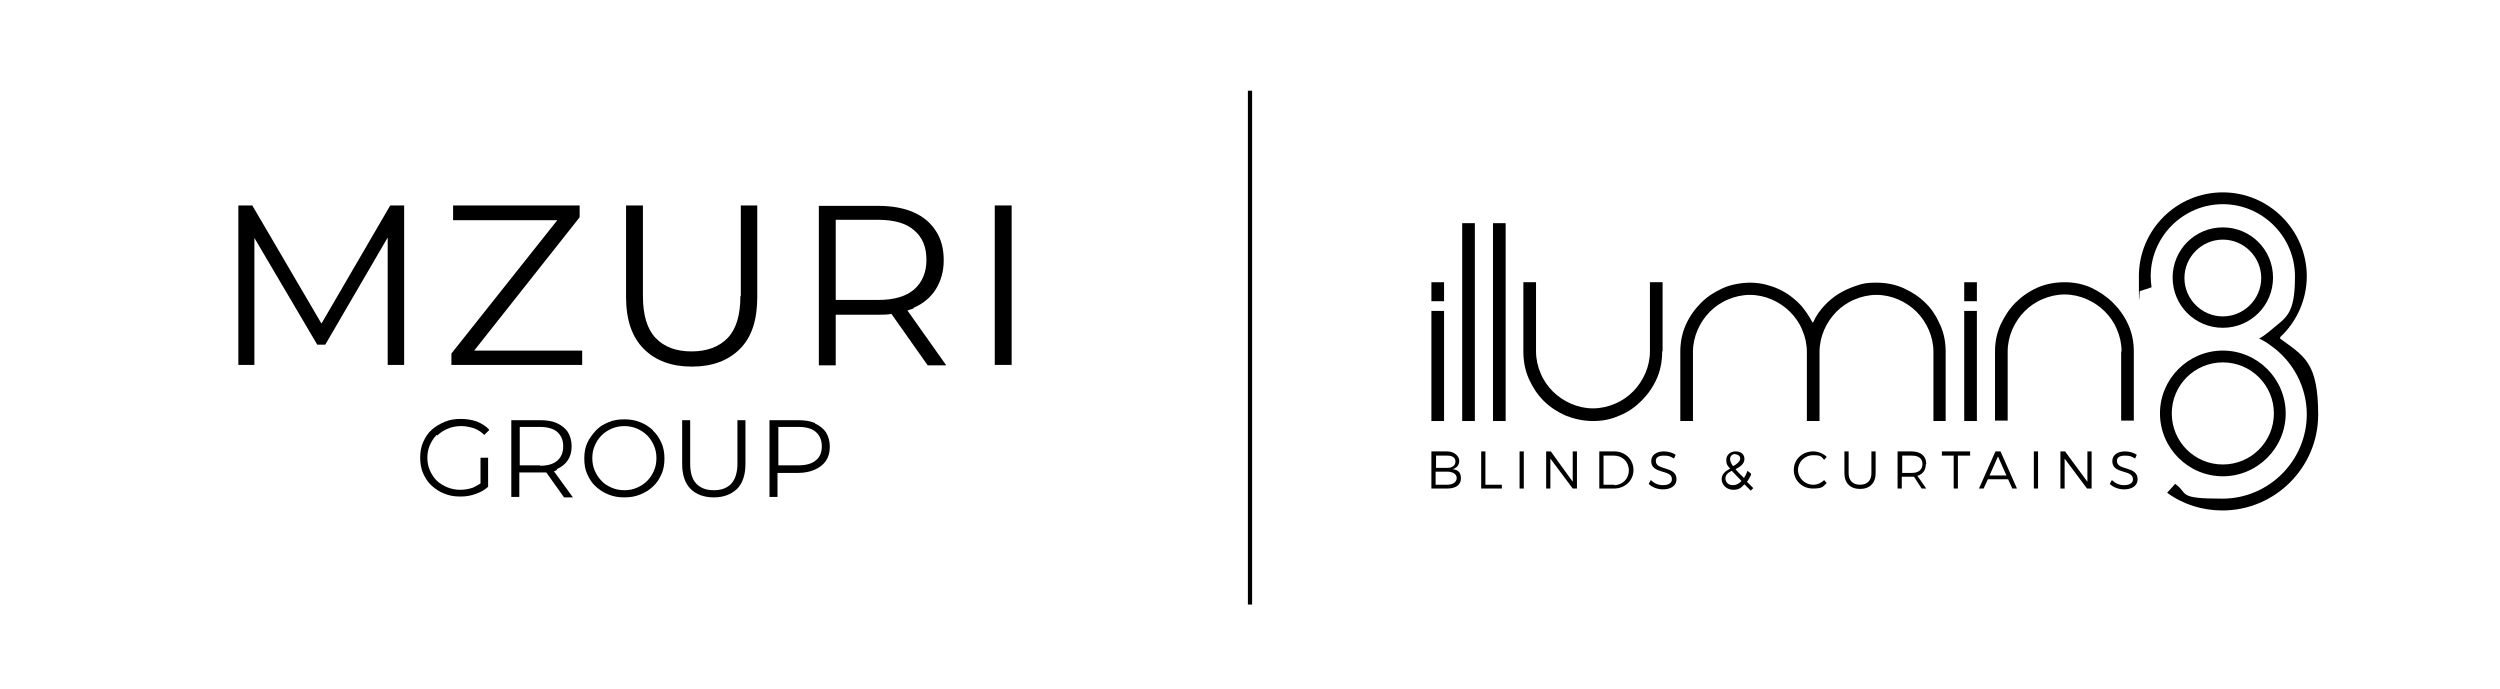 <?xml version="1.0" encoding="UTF-8"?>
<svg id="Layer_1" xmlns="http://www.w3.org/2000/svg" version="1.1" viewBox="0 0 592.6 163.3">
  <!-- Generator: Adobe Illustrator 29.8.1, SVG Export Plug-In . SVG Version: 2.1.1 Build 2)  -->
  <defs>
    <style>
      .st0 {
        fill: none;
      }
    </style>
  </defs>
  <g>
    <g>
      <path d="M526.9,85.9c6.7,0,12.1,5.4,12.1,12.1s-5.4,12.1-12.1,12.1-12.1-5.4-12.1-12.1,5.4-12.1,12.1-12.1M526.9,112.9c8.2,0,14.9-6.7,14.9-14.9s-6.7-14.9-14.9-14.9-14.9,6.7-14.9,14.9,6.7,14.9,14.9,14.9"/>
      <path d="M526.9,56.8c5,0,9.1,4.1,9.1,9.1s-4.1,9.1-9.1,9.1-9.1-4.1-9.1-9.1,4.1-9.1,9.1-9.1M526.9,77.7c6.6,0,11.9-5.3,11.9-11.9s-5.3-11.9-11.9-11.9-11.9,5.3-11.9,11.9,5.3,11.9,11.9,11.9"/>
      <path d="M540.6,80.1h-.1c0,0,0-.2,0-.2,4-3.7,6.3-9,6.3-14.4,0-10.9-8.9-19.9-19.9-19.9s-19.9,8.9-19.9,19.9.1,2.3.3,3.5h0c0,0,2.7-.9,2.7-.9h0c-.1-.9-.2-1.8-.2-2.6,0-9.4,7.7-17.1,17.1-17.1s17.1,7.7,17.1,17.1-2.2,9.7-6,13c-.7.6-1.5,1.2-2.4,1.7h-.1c0,0,.1.1.1.1.9.4,1.7.9,2.5,1.5,5.4,3.7,8.7,9.9,8.7,16.4,0,11-9,20-20,20s-7.9-1.2-11.2-3.5h0s-1.9,2.1-1.9,2.1h0c3.8,2.8,8.4,4.2,13.1,4.2,12.5,0,22.7-10.2,22.7-22.7s-3.4-13.9-9.1-18.1"/>
    </g>
    <g>
      <path d="M344.3,111.2c1-.2,1.6-1,1.6-2s-1.1-2.2-2.9-2.2h-3.7v8.8h3.8c2,0,3.2-.9,3.2-2.4s-.7-2-2-2.2ZM340.4,108h2.7c1.2,0,1.9.5,1.9,1.4s-.7,1.5-1.9,1.5h-2.7v-2.9ZM343,114.9h-2.7v-3.1h2.7c1.4,0,2.3.6,2.3,1.5s-.8,1.6-2.3,1.6Z"/>
      <polygon points="352.1 107 351.1 107 351.1 115.8 356 115.8 356 114.9 352.1 114.9 352.1 107"/>
      <rect x="360.2" y="107" width="1" height="8.8"/>
      <polygon points="372.8 114.2 367.6 107 366.5 107 366.5 115.8 367.5 115.8 367.5 108.7 372.8 115.8 373.8 115.8 373.8 107 372.8 107 372.8 114.2"/>
      <path d="M382.7,107h-3.6v8.8h3.5c2.6,0,4.6-1.9,4.6-4.4s-2-4.4-4.5-4.4ZM382.7,114.9h-2.6v-6.9h2.5c2,0,3.5,1.5,3.5,3.5s-1.5,3.5-3.5,3.5c0,0,0,0,0,0Z"/>
      <path d="M392.5,109.2c0-.8.7-1.2,1.9-1.2s1.6.2,2.4.7l.4-.9c-.7-.5-1.8-.8-2.8-.8-1.8,0-3,.9-3,2.3,0,3.2,5,1.9,4.9,4.3,0,.9-.8,1.4-2.1,1.4s-2.1-.5-2.9-1.2l-.5.9c.8.8,2.1,1.3,3.4,1.3,1.9,0,3.2-.9,3.2-2.4,0-3.2-4.9-2-4.9-4.3h0Z"/>
      <path d="M415,112.2h0c0,0-.8-.6-.8-.6h0c-.2.7-.5,1.2-.8,1.7-.9-.9-1.6-1.5-2-2.1,1-.5,2.1-1.2,2.1-2.4s-.9-1.8-2.1-1.8-2.2.8-2.2,2,.3,1.3.9,2.1c-1,.5-2,1.2-2,2.5s1.2,2.5,2.7,2.5,1.9-.5,2.7-1.3l1.5,1.5.6-.6-1.5-1.5c.4-.5.7-1.1,1-1.7,0,0,0,0,0,0ZM411.3,107.7c.7,0,1.2.4,1.2,1s-.7,1.3-1.7,1.8c-.5-.7-.7-1.2-.7-1.7,0-.7.5-1.2,1.3-1.2ZM410.7,115c-1,0-1.7-.7-1.7-1.6s.7-1.4,1.5-1.8c.6.6,1.3,1.4,2.3,2.4-.6.7-1.3,1-2,1h0Z"/>
      <path d="M429.8,114.9c-2,0-3.6-1.6-3.6-3.5s1.6-3.5,3.6-3.5,1.9.4,2.6,1.1l.6-.7c-.8-.8-2-1.3-3.2-1.3-2.6,0-4.6,1.9-4.6,4.4s2,4.4,4.5,4.4,2.4-.5,3.3-1.3l-.6-.7c-.7.7-1.6,1.1-2.6,1.1,0,0,0,0,0,0Z"/>
      <path d="M443.6,112.2c0,1.7-1,2.7-2.7,2.7s-2.7-1-2.7-2.7v-5.2h-1v5.2c0,2.3,1.4,3.7,3.7,3.7s3.7-1.4,3.7-3.7v-5.2h-1v5.2h0Z"/>
      <path d="M456.6,110c0-1.9-1.3-3-3.5-3h-3.3v8.8h1v-2.8h2.3c.2,0,.4,0,.6,0l1.8,2.8h1.1l-2.1-3c1.3-.4,2-1.4,2-2.8h0ZM453.2,112.1h-2.3v-4.1h2.3c1.6,0,2.5.7,2.5,2s-.9,2.1-2.5,2.1Z"/>
      <polygon points="460.3 108 463.1 108 463.1 115.8 464.1 115.8 464.1 108 467 108 467 107 460.3 107 460.3 108"/>
      <path d="M473,107l-3.9,8.8h1.1l1-2.2h4.8l1,2.2h1.1l-3.9-8.8h-1ZM471.6,112.7l2-4.5,2,4.5h-4Z"/>
      <rect x="482.1" y="107" width="1" height="8.8"/>
      <polygon points="494.8 114.2 489.5 107 488.4 107 488.4 115.8 489.4 115.8 489.4 108.7 494.7 115.8 495.8 115.8 495.8 107 494.8 107 494.8 114.2"/>
      <path d="M501.8,109.2c0-.8.7-1.2,1.9-1.2s1.6.2,2.4.7l.4-.9c-.7-.5-1.8-.8-2.8-.8-1.8,0-3,.9-3,2.3,0,3.2,4.9,1.9,4.9,4.3,0,.9-.8,1.4-2.1,1.4s-2.1-.5-2.9-1.2l-.5.9c.8.8,2.1,1.3,3.4,1.3,1.9,0,3.2-.9,3.2-2.4,0-3.2-4.9-2-4.9-4.3h0Z"/>
      <rect x="346.6" y="52.9" width="3" height="46.9"/>
      <rect x="339.3" y="66.9" width="3" height="4.5"/>
      <rect x="339.3" y="73.7" width="3" height="26.1"/>
      <rect x="353.9" y="52.9" width="3" height="46.9"/>
      <path d="M394.1,83.3v-16.4h-3v16.4c0,1.8-.4,3.6-1.1,5.2-.7,1.6-1.7,3.1-2.9,4.3-1.2,1.2-2.6,2.2-4.3,2.9-1.6.7-3.4,1.1-5.2,1.1s-3.6-.4-5.2-1.1c-1.6-.7-3.1-1.7-4.3-2.9-1.2-1.2-2.2-2.6-2.9-4.3-.7-1.6-1.1-3.4-1.1-5.2v-16.4h-3v16.4c0,2.3.4,4.5,1.3,6.5.9,2,2,3.7,3.5,5.2,1.5,1.5,3.2,2.6,5.2,3.5,2,.8,4.2,1.3,6.5,1.3s4.3-.4,6.3-1.3c2-.8,3.7-2,5.2-3.5,1.5-1.5,2.7-3.2,3.6-5.2.9-2,1.3-4.2,1.3-6.5,0,0,0,0,0,0Z"/>
      <path d="M461.2,99.8v-16.4c0-2.3-.4-4.4-1.3-6.4-.9-2-2-3.8-3.5-5.2-1.5-1.5-3.2-2.6-5.2-3.5-2-.9-4.2-1.3-6.5-1.3s-3.1.2-4.6.7c-1.5.5-2.9,1.1-4.2,1.9-1.3.8-2.5,1.8-3.5,2.9-1,1.1-1.9,2.3-2.5,3.7l-.2.3-.2-.3c-.7-1.3-1.5-2.5-2.5-3.7-1-1.1-2.2-2.1-3.4-2.9-1.3-.8-2.7-1.5-4.2-1.9-1.5-.5-3.1-.7-4.7-.7s-4.4.4-6.3,1.3c-2,.9-3.7,2-5.2,3.5-1.5,1.5-2.7,3.2-3.6,5.2-.9,2-1.3,4.2-1.3,6.4v16.4h3v-16.4c0-1.8.4-3.6,1.1-5.2.7-1.6,1.7-3.1,2.9-4.3,1.2-1.2,2.6-2.2,4.3-2.9,1.6-.7,3.4-1.1,5.2-1.1s3.6.4,5.2,1.1c1.6.7,3.1,1.7,4.3,2.9,1.2,1.2,2.2,2.6,2.9,4.3.7,1.6,1.1,3.4,1.1,5.2v16.4h3v-16.4c0-1.8.4-3.6,1.1-5.2.7-1.6,1.7-3.1,2.9-4.3,1.2-1.2,2.6-2.2,4.3-2.9,1.6-.7,3.4-1.1,5.2-1.1s3.6.4,5.2,1.1c1.6.7,3.1,1.7,4.3,2.9,1.2,1.2,2.2,2.7,2.9,4.3.7,1.6,1.1,3.4,1.1,5.2v16.4h3s0,0,0,0Z"/>
      <path d="M502.8,83.3v16.4h3v-16.4c0-2.2-.4-4.3-1.3-6.3-.9-2-2.1-3.7-3.6-5.2-1.5-1.5-3.3-2.7-5.2-3.6-2-.9-4.1-1.3-6.3-1.3s-4.5.4-6.5,1.3c-2,.9-3.7,2.1-5.2,3.6-1.5,1.5-2.6,3.3-3.5,5.2-.9,2-1.3,4.1-1.3,6.3v16.4h3v-16.4c0-1.8.4-3.6,1.1-5.2.7-1.6,1.7-3.1,2.9-4.3,1.2-1.2,2.6-2.2,4.3-2.9,1.6-.7,3.4-1.1,5.2-1.1s3.6.4,5.2,1.1c1.6.7,3.1,1.7,4.3,2.9,1.2,1.2,2.2,2.6,2.9,4.3.7,1.6,1.1,3.4,1.1,5.2,0,0,0,0,0,0Z"/>
      <rect x="465.6" y="73.7" width="3" height="26.1"/>
      <rect x="465.6" y="66.9" width="3" height="4.5"/>
    </g>
  </g>
  <g>
    <polygon points="76.2 76.7 59.8 48.7 56.5 48.7 56.5 86.5 60.3 86.5 60.3 56.4 75.2 81.7 77.1 81.7 91.9 56.3 91.9 86.5 95.8 86.5 95.8 48.7 92.5 48.7 76.2 76.7"/>
    <polygon points="137.4 51.5 137.4 48.7 107.4 48.7 107.4 52.2 132.1 52.2 107 83.8 107 86.5 138 86.5 138 83.1 112.4 83.1 137.4 51.5"/>
    <path d="M175.5,70.2c0,4.5-1,7.8-3,9.9-2,2.1-4.9,3.2-8.6,3.2s-6.5-1.1-8.5-3.2c-2-2.1-3-5.4-3-9.9v-21.5h-4v21.7c0,5.4,1.4,9.5,4.2,12.3,2.8,2.8,6.6,4.2,11.4,4.2s8.6-1.4,11.4-4.2c2.8-2.8,4.1-6.9,4.1-12.3v-21.7h-3.9v21.5Z"/>
    <path d="M216.5,73c2.3-1,4.1-2.5,5.3-4.4,1.2-1.9,1.9-4.2,1.9-6.9s-.6-5.1-1.9-7c-1.2-1.9-3-3.4-5.3-4.4-2.3-1-5.1-1.5-8.3-1.5h-14.1v37.8h4v-12h10.2c1.1,0,2.1,0,3-.2l8.6,12.2h4.4l-9.2-13c.5-.2,1-.3,1.5-.5ZM208.1,71.1h-10v-19h10c3.8,0,6.7.8,8.6,2.5,2,1.7,2.9,4,2.9,7s-1,5.3-2.9,7c-2,1.7-4.8,2.5-8.6,2.5Z"/>
    <rect x="235.8" y="48.7" width="4" height="37.8"/>
    <path d="M103.7,103.2c.7-.7,1.5-1.2,2.5-1.6.9-.4,2-.6,3.1-.6s2,.2,3,.5c.9.3,1.8.9,2.5,1.6l1.2-1.2c-.8-.9-1.8-1.5-3-2-1.2-.4-2.4-.6-3.8-.6s-2.7.2-3.8.7c-1.2.5-2.2,1.1-3.1,1.9-.9.8-1.5,1.8-2,2.9-.5,1.1-.7,2.4-.7,3.7s.2,2.6.7,3.7c.5,1.1,1.1,2.1,2,2.9.9.8,1.9,1.5,3,1.9,1.2.5,2.4.7,3.8.7s2.5-.2,3.6-.6c1.2-.4,2.2-1,3-1.7v-6.9h-1.8v6.1c-.6.4-1.2.7-1.8,1-.9.3-1.9.5-3,.5s-2.1-.2-3.1-.6c-.9-.4-1.8-.9-2.5-1.6-.7-.7-1.2-1.5-1.6-2.4-.4-.9-.6-1.9-.6-3s.2-2.1.6-3,.9-1.7,1.6-2.4h0Z"/>
    <path d="M132,111.2c1.1-.5,2-1.2,2.6-2.1s.9-2,.9-3.3-.3-2.4-.9-3.4c-.6-.9-1.5-1.6-2.6-2.1s-2.4-.7-4-.7h-6.8v18.2h1.9v-5.8h4.9c.5,0,1,0,1.5,0l4.2,5.9h2.1l-4.5-6.2c.2,0,.5-.2.7-.3ZM128,110.3h-4.8v-9.1h4.8c1.8,0,3.2.4,4.1,1.2.9.8,1.4,1.9,1.4,3.4s-.5,2.6-1.4,3.4c-.9.8-2.3,1.2-4.1,1.2Z"/>
    <path d="M154.8,102c-.9-.8-1.9-1.5-3-1.9-1.2-.5-2.4-.7-3.8-.7s-2.7.2-3.8.7c-1.2.5-2.2,1.1-3,2s-1.5,1.8-2,2.9c-.5,1.1-.7,2.3-.7,3.7s.2,2.6.7,3.7c.5,1.1,1.1,2.1,2,2.9s1.9,1.5,3,1.9c1.2.5,2.4.7,3.8.7s2.6-.2,3.8-.7c1.2-.5,2.2-1.1,3-1.9.9-.8,1.5-1.8,2-2.9.5-1.1.7-2.4.7-3.7s-.2-2.6-.7-3.7c-.5-1.1-1.1-2.1-2-2.9h0ZM155,111.6c-.4.9-.9,1.7-1.6,2.4s-1.5,1.2-2.4,1.6c-.9.4-1.9.6-3,.6s-2.1-.2-3-.6c-.9-.4-1.8-.9-2.4-1.6-.7-.7-1.2-1.5-1.6-2.4-.4-.9-.6-1.9-.6-3s.2-2.1.6-3,.9-1.7,1.6-2.4c.7-.7,1.5-1.2,2.4-1.6.9-.4,2-.6,3-.6s2.1.2,3,.6c.9.4,1.7.9,2.4,1.6.7.7,1.2,1.5,1.6,2.4s.6,1.9.6,3-.2,2.1-.6,3Z"/>
    <path d="M174.8,109.9c0,2.1-.5,3.7-1.5,4.8-1,1-2.3,1.5-4.1,1.5s-3.1-.5-4.1-1.5c-1-1-1.5-2.6-1.5-4.8v-10.3h-1.9v10.4c0,2.6.7,4.6,2,5.9,1.3,1.3,3.2,2,5.5,2s4.1-.7,5.5-2c1.3-1.3,2-3.3,2-5.9v-10.4h-1.9v10.3Z"/>
    <path d="M193.2,100.3c-1.1-.5-2.4-.7-4-.7h-6.8v18.2h1.9v-5.7h4.9c1.5,0,2.9-.3,4-.8,1.1-.5,2-1.2,2.6-2.1s.9-2,.9-3.3-.3-2.4-.9-3.4c-.6-.9-1.5-1.6-2.6-2.1ZM193.4,109.1c-.9.8-2.3,1.2-4.1,1.2h-4.8v-9.1h4.8c1.8,0,3.2.4,4.1,1.2.9.8,1.4,1.9,1.4,3.4s-.5,2.6-1.4,3.3Z"/>
  </g>
  <rect x="295.8" y="21.5" width="1" height="121.8"/>
  <rect class="st0" y="0" width="592.6" height="163.3"/>
</svg>